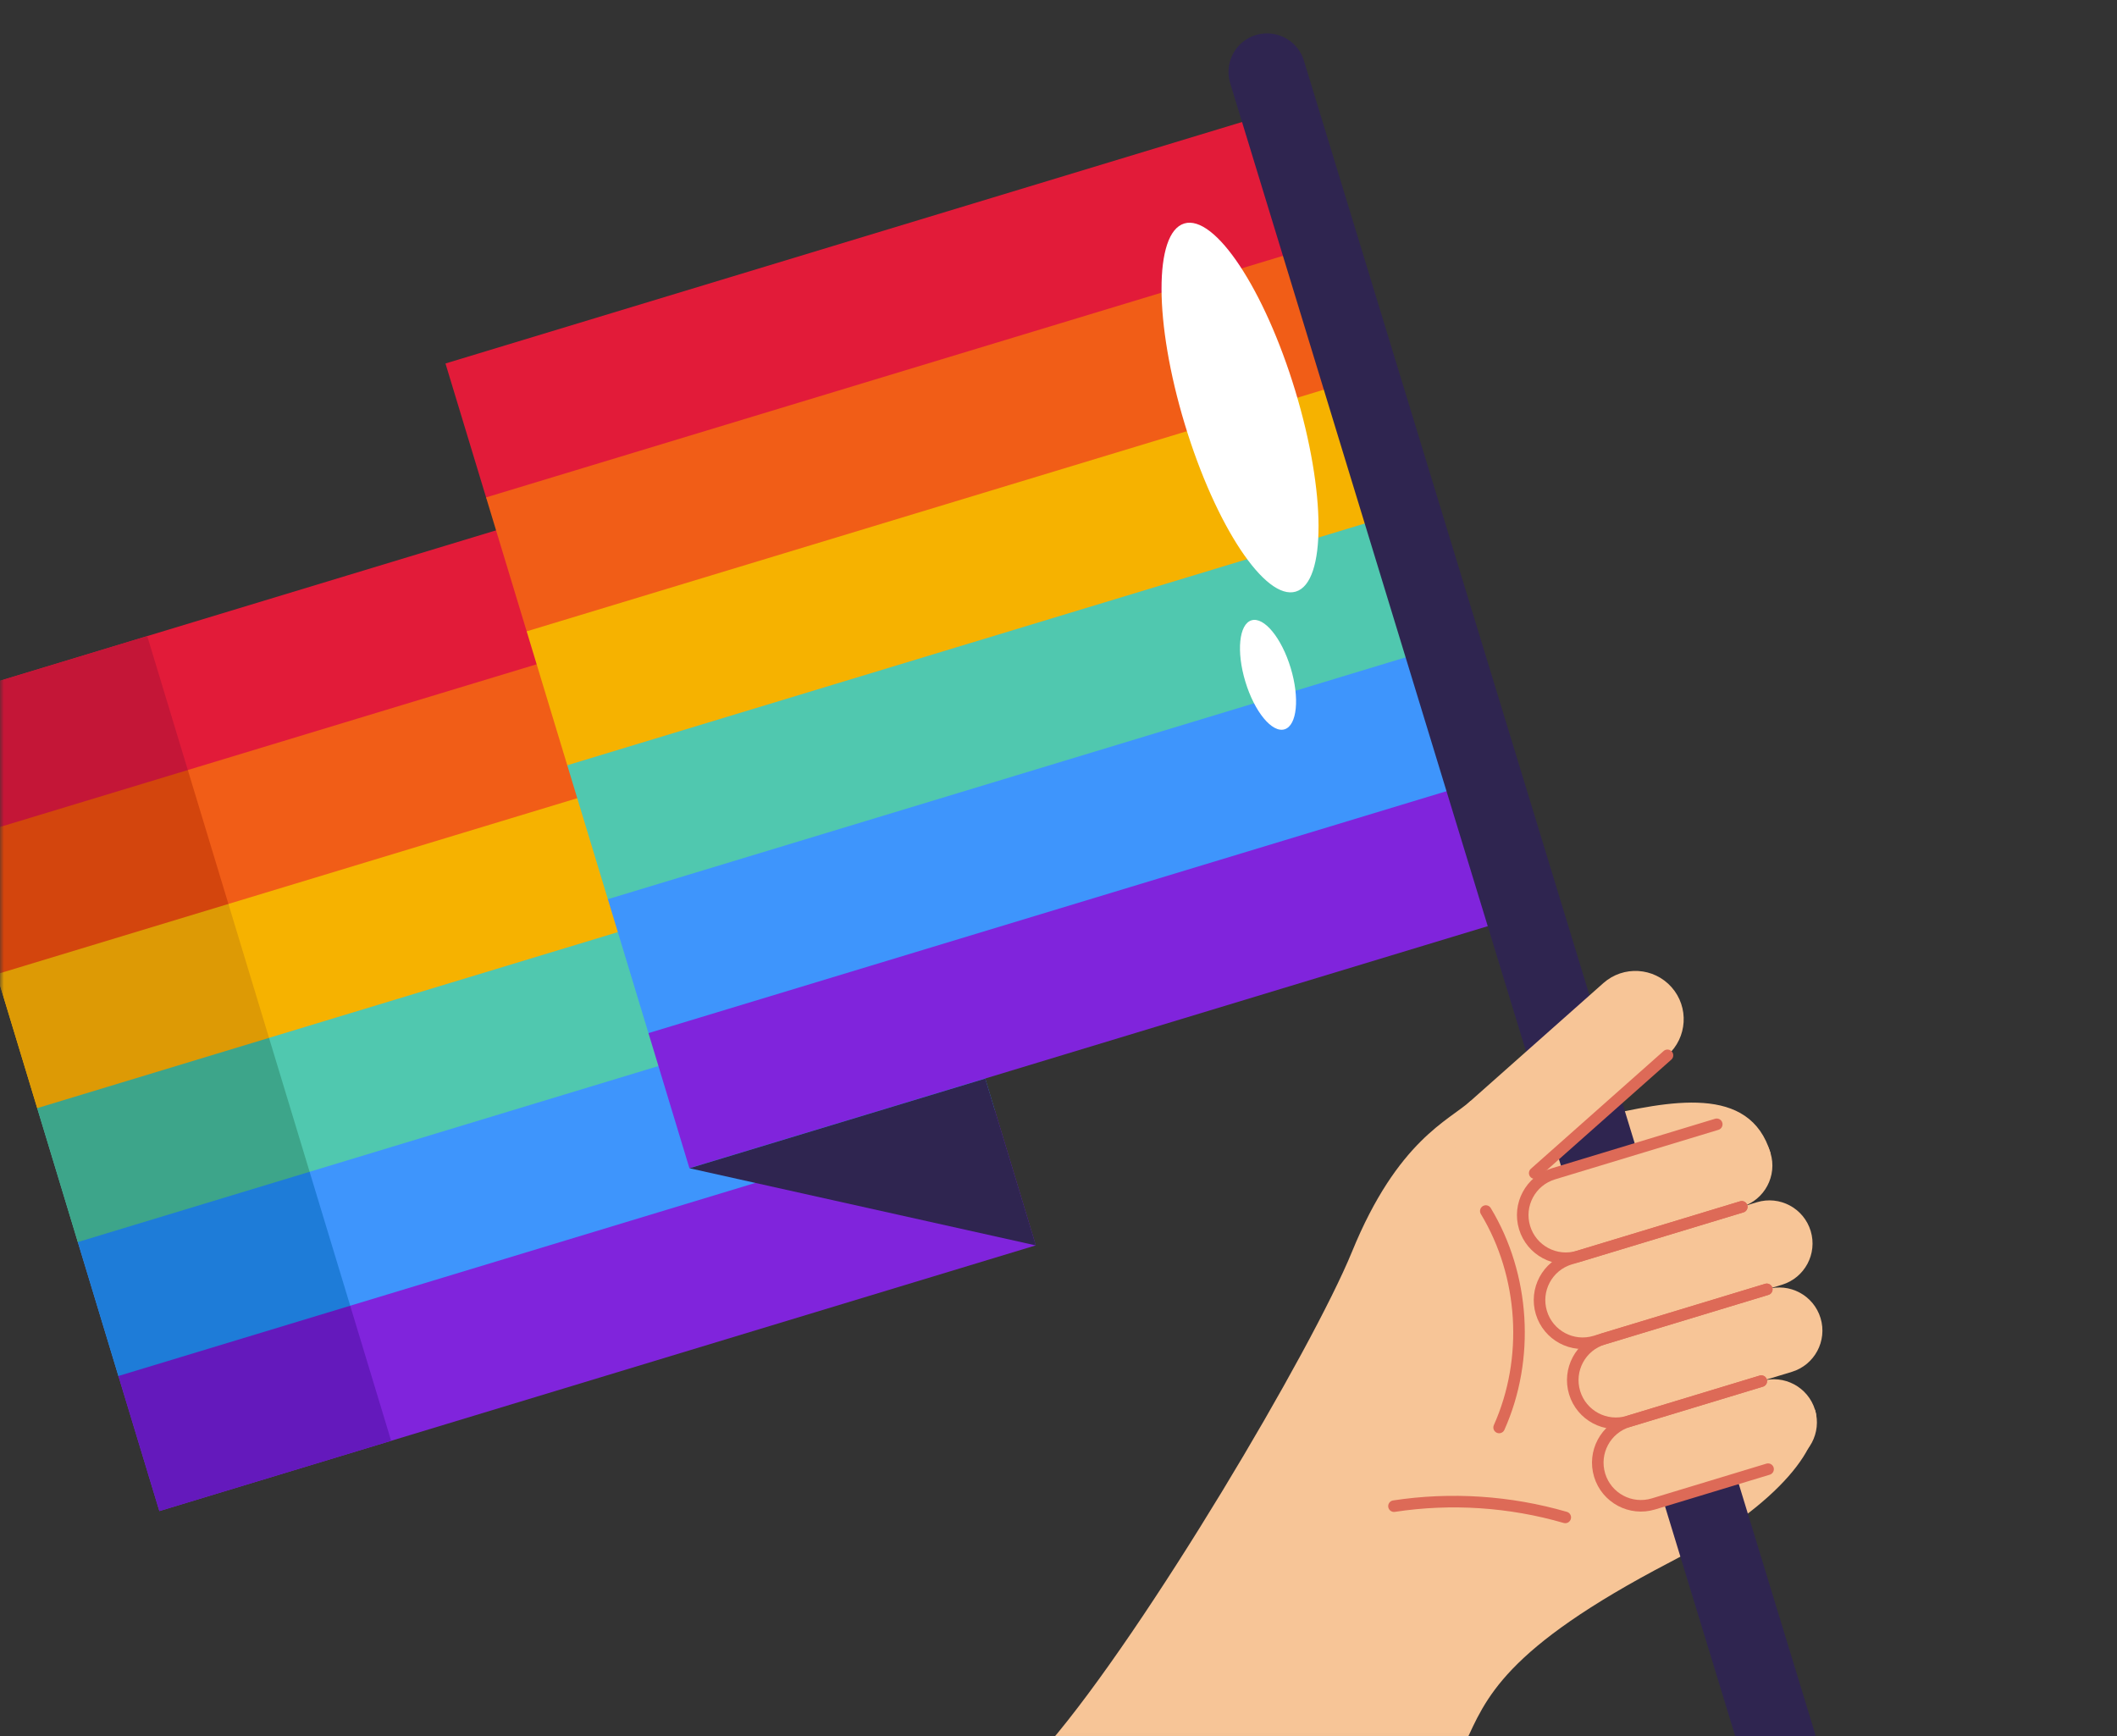 <svg width="278" height="228" viewBox="0 0 278 228" fill="none" xmlns="http://www.w3.org/2000/svg">
<rect x="0" y="0" width="278" height="228" fill="#333333" stroke="none"/>
<mask id="mask0_135_1668" style="mask-type:luminance" maskUnits="userSpaceOnUse" x="0" y="0" width="278" height="229">
<path d="M-0 0.228H277.221V228.96H-0V0.228Z" fill="white"/>
</mask>
<g mask="url(#mask0_135_1668)">
<path d="M177.548 164.352C183.547 149.672 190.35 147.108 193.12 144.557L195.115 150.767L209.817 146.697C219.272 144.557 229.786 142.31 232.502 151.411L208.777 158.604L224.205 186.425L238.349 185.135C239.65 189.427 234.094 197.431 219.356 205.107C197.295 216.597 195.115 223.112 192.371 228.96H137.726C150.509 214.037 172.306 177.182 177.548 164.352Z" fill="#F7C597"/>
<path d="M-11.105 92.754L103.984 57.866L109.361 75.603L-5.729 110.49L-11.105 92.754Z" fill="#E21B39"/>
<path d="M-5.774 110.34L109.315 75.452L114.692 93.189L-0.398 128.076L-5.774 110.34Z" fill="#F15D17"/>
<path d="M-0.443 127.927L114.646 93.039L120.023 110.775L4.933 145.663L-0.443 127.927Z" fill="#F6B200"/>
<path d="M4.888 145.513L119.978 110.625L125.354 128.362L10.264 163.249L4.888 145.513Z" fill="#50C8AF"/>
<path d="M10.22 163.099L125.309 128.212L130.686 145.948L15.596 180.836L10.22 163.099Z" fill="#3E95FC"/>
<path d="M15.55 180.686L130.64 145.798L136.016 163.534L20.927 198.422L15.55 180.686Z" fill="#8024DC"/>
<path d="M-11.104 92.755L19.334 83.528L24.71 101.264L-5.728 110.491L-11.104 92.755Z" fill="#C41637"/>
<path d="M-5.773 110.341L24.665 101.115L30.041 118.851L-0.397 128.078L-5.773 110.341Z" fill="#D3450D"/>
<path d="M-0.442 127.927L29.996 118.701L35.373 136.437L4.934 145.664L-0.442 127.927Z" fill="#DD9A05"/>
<path d="M4.889 145.513L35.327 136.286L40.704 154.023L10.265 163.25L4.889 145.513Z" fill="#3DA58A"/>
<path d="M10.22 163.1L40.658 153.873L46.035 171.61L15.596 180.837L10.22 163.1Z" fill="#1E7CD8"/>
<path d="M15.55 180.686L45.989 171.459L51.365 189.196L20.927 198.423L15.55 180.686Z" fill="#6419BC"/>
<path d="M58.499 47.73L167.941 14.555L173.317 32.291L63.876 65.466L58.499 47.73Z" fill="#E21B39"/>
<path d="M63.831 65.316L173.272 32.141L178.648 49.877L69.207 83.053L63.831 65.316Z" fill="#F15D17"/>
<path d="M69.161 82.903L178.603 49.727L183.979 67.464L74.537 100.639L69.161 82.903Z" fill="#F6B200"/>
<path d="M74.493 100.489L183.934 67.314L189.311 85.05L79.869 118.226L74.493 100.489Z" fill="#50C8AF"/>
<path d="M79.824 118.076L189.265 84.9L194.642 102.637L85.2 135.812L79.824 118.076Z" fill="#3E95FC"/>
<path d="M85.155 135.662L194.596 102.486L199.973 120.223L90.531 153.398L85.155 135.662Z" fill="#8024DC"/>
<path d="M90.542 153.406L136.028 163.541L129.386 141.631L90.542 153.406Z" fill="#2F2550"/>
<path d="M166.386 9.445L233.459 228.96" stroke="#2F2550" stroke-width="10.123" stroke-miterlimit="10" stroke-linecap="round" stroke-linejoin="round"/>
<path d="M155.586 55.714C151.54 42.366 151.507 30.561 155.513 29.347C159.519 28.133 166.046 37.969 170.093 51.317C174.139 64.665 174.172 76.47 170.166 77.684C166.16 78.899 159.632 69.062 155.586 55.714Z" fill="white"/>
<path d="M164.345 81.456C162.701 81.954 162.34 85.562 163.539 89.514C164.737 93.467 167.04 96.267 168.684 95.769C170.327 95.27 170.688 91.663 169.49 87.71C168.292 83.758 165.988 80.958 164.345 81.456Z" fill="white"/>
<path d="M217.122 197.486L234.573 192.196C237.565 191.289 239.256 188.128 238.349 185.136C237.442 182.143 234.281 180.453 231.288 181.36L213.837 186.65C210.845 187.557 209.155 190.718 210.061 193.711C210.969 196.703 214.13 198.394 217.122 197.486Z" fill="#F7C597"/>
<path d="M213.837 186.65L235.296 180.145C238.288 179.238 239.979 176.077 239.072 173.084C238.165 170.092 235.004 168.401 232.011 169.308L210.552 175.814C207.56 176.721 205.869 179.882 206.776 182.874C207.684 185.867 210.845 187.557 213.837 186.65Z" fill="#F7C597"/>
<path d="M207.267 164.977L228.726 158.472C231.718 157.565 233.409 154.404 232.502 151.411C231.595 148.419 228.433 146.729 225.441 147.636L203.982 154.141C200.989 155.048 199.299 158.209 200.206 161.202C201.113 164.194 204.274 165.884 207.267 164.977Z" fill="#F7C597"/>
<path d="M201.535 154.043L218.968 138.579C221.587 136.255 221.827 132.248 219.503 129.628C217.179 127.008 213.172 126.769 210.552 129.092L193.12 144.557C190.5 146.881 190.26 150.888 192.584 153.507C194.908 156.127 198.915 156.367 201.535 154.043Z" fill="#F7C597"/>
<path d="M209.473 176.141L234 168.706C236.992 167.798 238.682 164.637 237.776 161.645C236.868 158.653 233.707 156.963 230.715 157.869L206.188 165.305C203.196 166.212 201.506 169.373 202.412 172.365C203.32 175.358 206.481 177.048 209.473 176.141Z" fill="#F7C597"/>
<path d="M225.441 147.636L203.982 154.141C200.989 155.048 199.299 158.21 200.206 161.202C201.113 164.194 204.274 165.885 207.267 164.978L228.726 158.473" stroke="#DD6A57" stroke-width="1.518" stroke-miterlimit="10" stroke-linecap="round" stroke-linejoin="round"/>
<path d="M231.288 181.36L213.837 186.65C210.844 187.557 209.154 190.718 210.061 193.711C210.968 196.703 214.129 198.394 217.122 197.487L232.18 192.922" stroke="#DD6A57" stroke-width="1.518" stroke-miterlimit="10" stroke-linecap="round" stroke-linejoin="round"/>
<path d="M232.011 169.308L210.552 175.814C207.56 176.721 205.869 179.882 206.776 182.875C207.683 185.867 210.844 187.557 213.837 186.65L231.288 181.36" stroke="#DD6A57" stroke-width="1.518" stroke-miterlimit="10" stroke-linecap="round" stroke-linejoin="round"/>
<path d="M228.726 158.472L206.188 165.305C203.195 166.212 201.505 169.373 202.412 172.366C203.319 175.358 206.48 177.048 209.473 176.142L232.011 169.309" stroke="#DD6A57" stroke-width="1.518" stroke-miterlimit="10" stroke-linecap="round" stroke-linejoin="round"/>
<path d="M218.968 138.579L201.535 154.043" stroke="#DD6A57" stroke-width="1.518" stroke-miterlimit="10" stroke-linecap="round" stroke-linejoin="round"/>
<path d="M195.114 159.027C200.219 167.473 200.893 178.438 196.862 187.446" stroke="#DD6A57" stroke-width="1.518" stroke-miterlimit="10" stroke-linecap="round" stroke-linejoin="round"/>
<path d="M205.547 199.255C198.274 197.144 190.541 196.635 183.054 197.778" stroke="#DD6A57" stroke-width="1.518" stroke-miterlimit="10" stroke-linecap="round" stroke-linejoin="round"/>
</g>
</svg>
